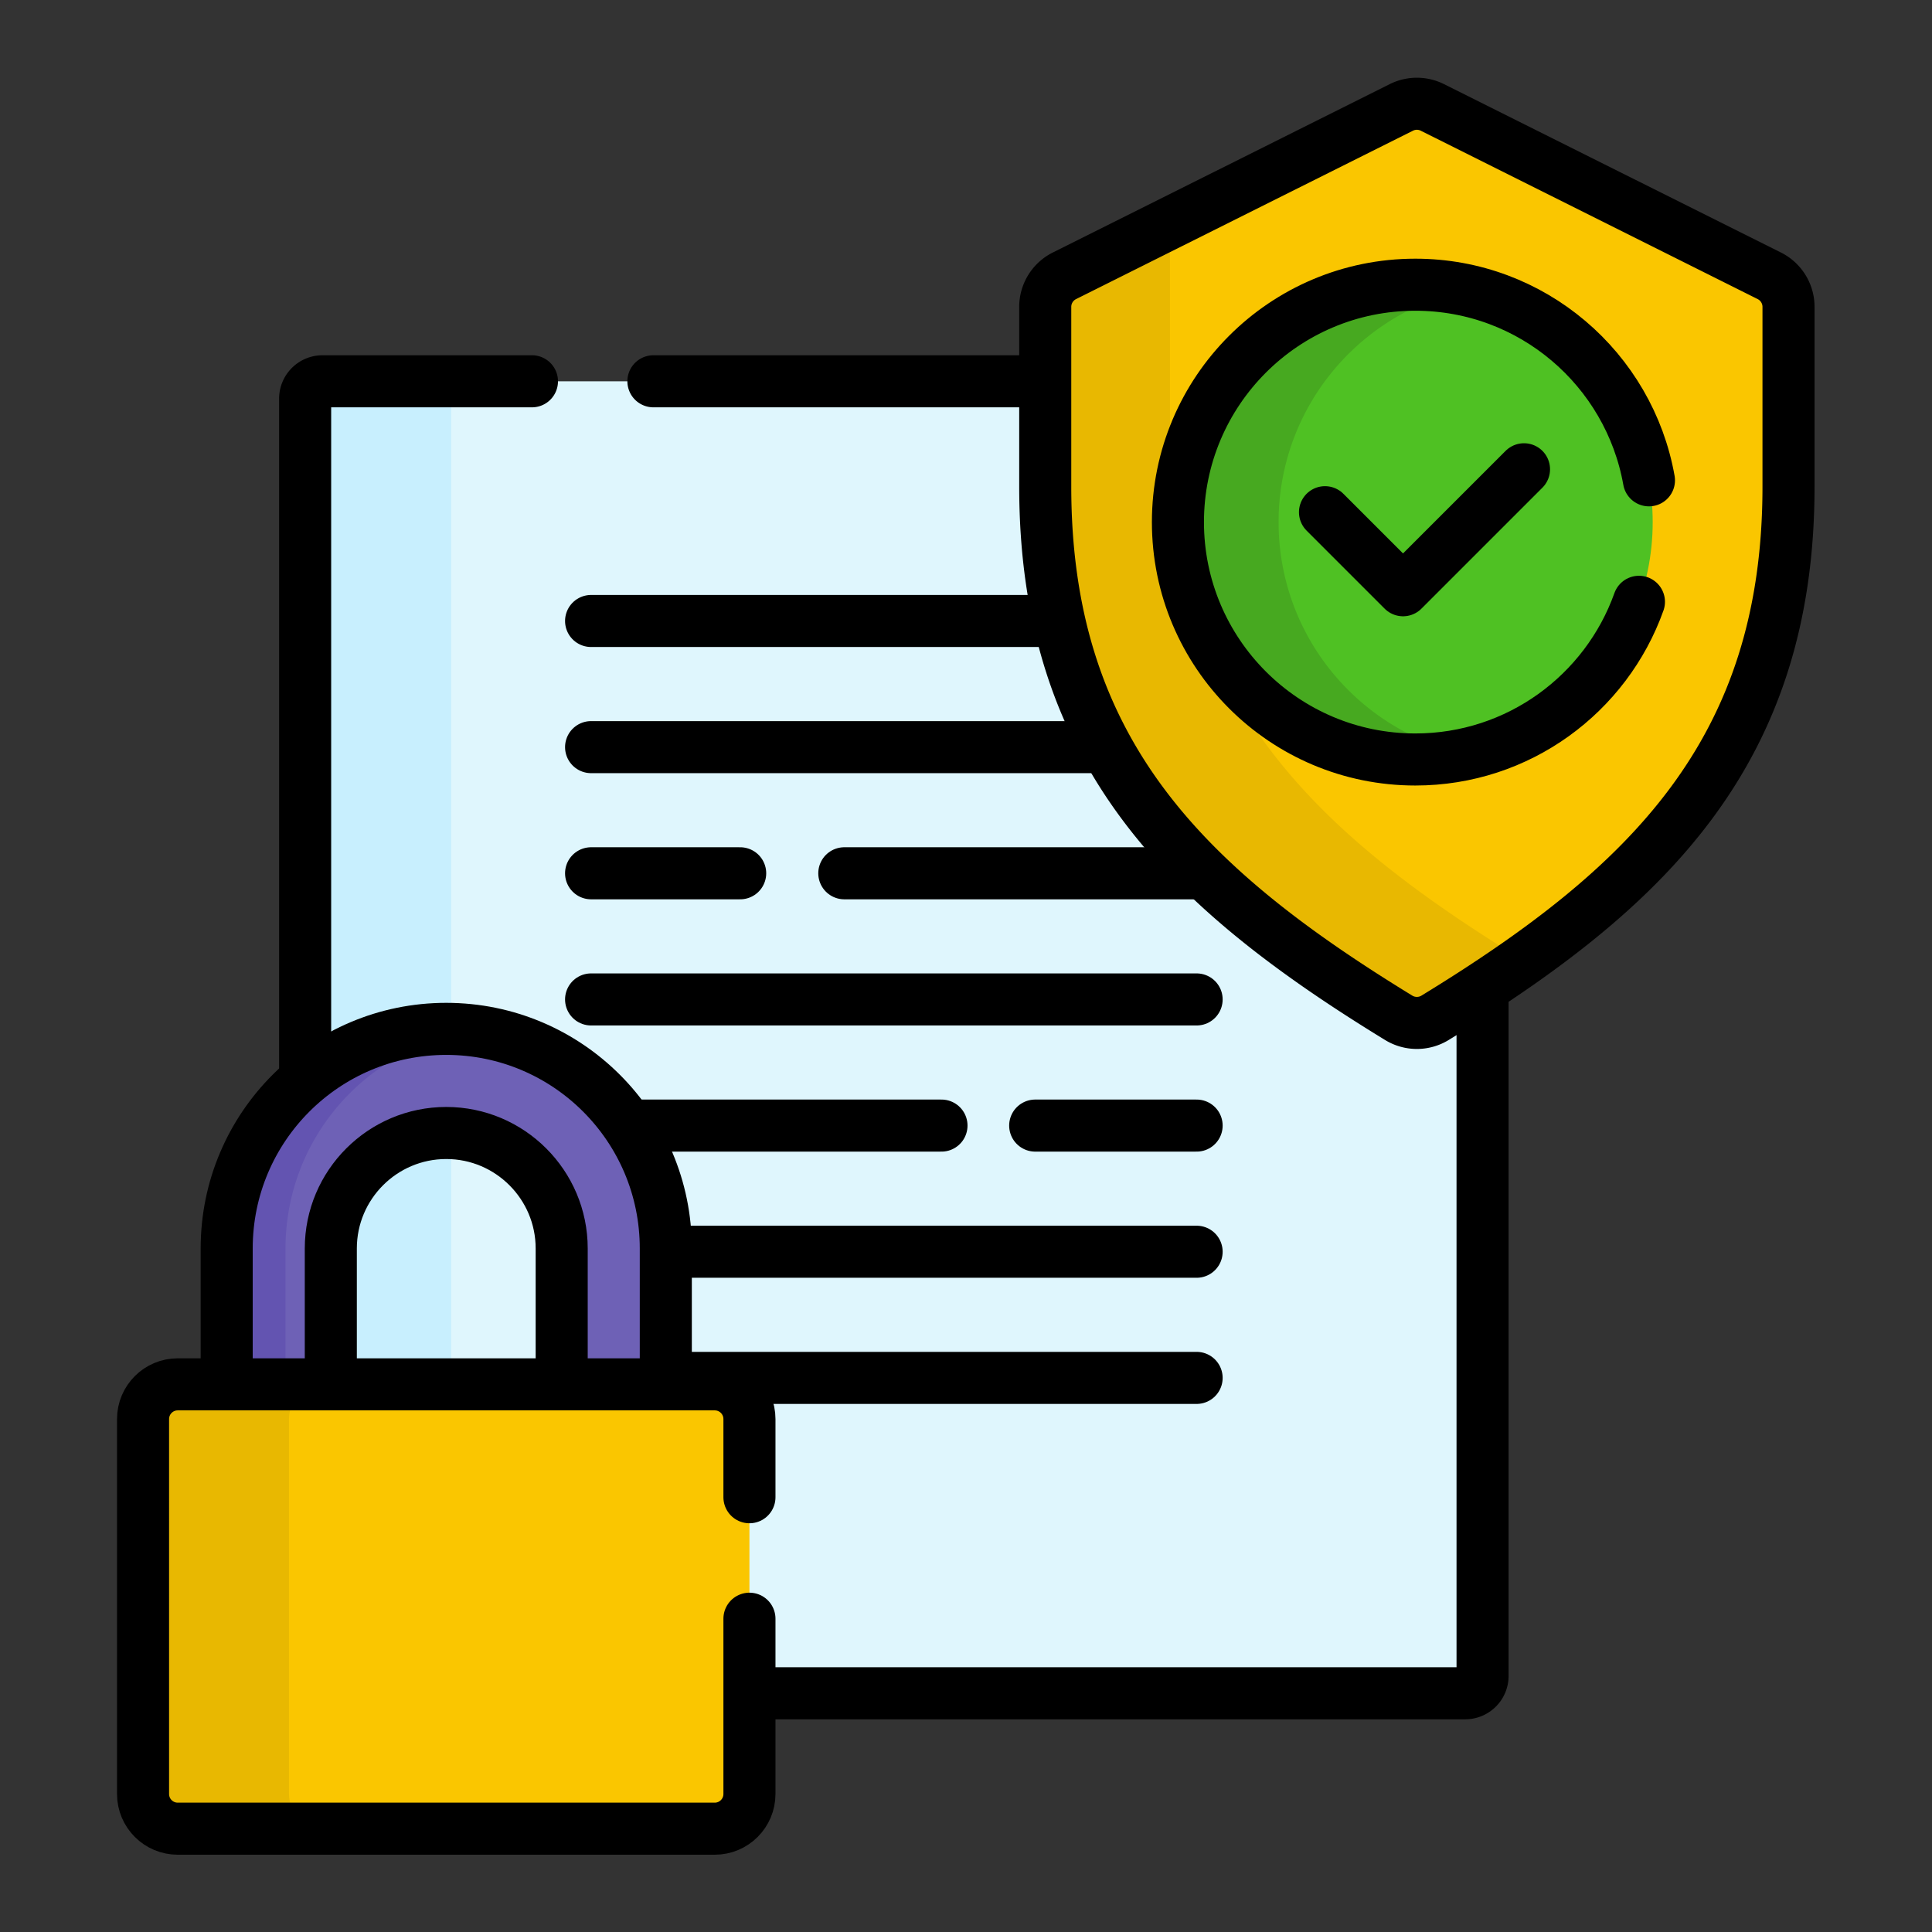 <svg xmlns="http://www.w3.org/2000/svg" version="1.1" xmlns:xlink="http://www.w3.org/1999/xlink" width="512" height="512" x="0" y="0" viewBox="0 0 682.667 682.667" style="enable-background:new 0 0 512 512" xml:space="preserve" class=""><rect x="0" y="0" width="682.667" height="682.667" fill="#333333" stroke="none"/><g transform="matrix(0.92,0,0,0.92,27.307,27.307)"><defs><clipPath id="a" clipPathUnits="userSpaceOnUse"><path d="M0 512h512V0H0Z" fill="#000000" opacity="1" data-original="#000000"></path></clipPath></defs><g clip-path="url(#a)" transform="matrix(1.333 0 0 -1.333 0 682.667)"><path d="M0 0h-329.246a5 5 0 0 0-5 5v368.018a5 5 0 0 0 5 5H0a5 5 0 0 0 5-5V5a5 5 0 0 0-5-5" style="fill-opacity:1;fill-rule:nonzero;stroke:none" transform="translate(399.9 46.517)" fill="#dff6fd" data-original="#dff6fd" class=""></path><path d="M0 0h174.47" style="stroke-width:15;stroke-linecap:round;stroke-linejoin:round;stroke-miterlimit:10;stroke-dasharray:none;stroke-opacity:1" transform="translate(148.042 355.474)" fill="none" stroke="#000000" stroke-width="15" stroke-linecap="round" stroke-linejoin="round" stroke-miterlimit="10" stroke-dasharray="none" stroke-opacity="" data-original="#000000" class=""></path><path d="M0 0h174.47" style="stroke-width:15;stroke-linecap:round;stroke-linejoin:round;stroke-miterlimit:10;stroke-dasharray:none;stroke-opacity:1" transform="translate(148.042 319.126)" fill="none" stroke="#000000" stroke-width="15" stroke-linecap="round" stroke-linejoin="round" stroke-miterlimit="10" stroke-dasharray="none" stroke-opacity="" data-original="#000000" class=""></path><path d="M0 0h101.512" style="stroke-width:15;stroke-linecap:round;stroke-linejoin:round;stroke-miterlimit:10;stroke-dasharray:none;stroke-opacity:1" transform="translate(221 282.778)" fill="none" stroke="#000000" stroke-width="15" stroke-linecap="round" stroke-linejoin="round" stroke-miterlimit="10" stroke-dasharray="none" stroke-opacity="" data-original="#000000" class=""></path><path d="M0 0h42.958" style="stroke-width:15;stroke-linecap:round;stroke-linejoin:round;stroke-miterlimit:10;stroke-dasharray:none;stroke-opacity:1" transform="translate(148.042 282.778)" fill="none" stroke="#000000" stroke-width="15" stroke-linecap="round" stroke-linejoin="round" stroke-miterlimit="10" stroke-dasharray="none" stroke-opacity="" data-original="#000000" class=""></path><path d="M0 0h174.47" style="stroke-width:15;stroke-linecap:round;stroke-linejoin:round;stroke-miterlimit:10;stroke-dasharray:none;stroke-opacity:1" transform="translate(148.042 246.43)" fill="none" stroke="#000000" stroke-width="15" stroke-linecap="round" stroke-linejoin="round" stroke-miterlimit="10" stroke-dasharray="none" stroke-opacity="" data-original="#000000" class=""></path><path d="M0 0h46.512" style="stroke-width:15;stroke-linecap:round;stroke-linejoin:round;stroke-miterlimit:10;stroke-dasharray:none;stroke-opacity:1" transform="translate(276 210.083)" fill="none" stroke="#000000" stroke-width="15" stroke-linecap="round" stroke-linejoin="round" stroke-miterlimit="10" stroke-dasharray="none" stroke-opacity="" data-original="#000000" class=""></path><path d="M0 0h100.958" style="stroke-width:15;stroke-linecap:round;stroke-linejoin:round;stroke-miterlimit:10;stroke-dasharray:none;stroke-opacity:1" transform="translate(148.042 210.083)" fill="none" stroke="#000000" stroke-width="15" stroke-linecap="round" stroke-linejoin="round" stroke-miterlimit="10" stroke-dasharray="none" stroke-opacity="" data-original="#000000" class=""></path><path d="M0 0h174.47" style="stroke-width:15;stroke-linecap:round;stroke-linejoin:round;stroke-miterlimit:10;stroke-dasharray:none;stroke-opacity:1" transform="translate(148.042 173.735)" fill="none" stroke="#000000" stroke-width="15" stroke-linecap="round" stroke-linejoin="round" stroke-miterlimit="10" stroke-dasharray="none" stroke-opacity="" data-original="#000000" class=""></path><path d="M0 0h174.47" style="stroke-width:15;stroke-linecap:round;stroke-linejoin:round;stroke-miterlimit:10;stroke-dasharray:none;stroke-opacity:1" transform="translate(148.042 137.387)" fill="none" stroke="#000000" stroke-width="15" stroke-linecap="round" stroke-linejoin="round" stroke-miterlimit="10" stroke-dasharray="none" stroke-opacity="" data-original="#000000" class=""></path><path d="M0 0v368.018a5 5 0 0 0 5 5h-42.101a5 5 0 0 1-5-5V0a5 5 0 0 1 5-5H5a5 5 0 0 0-5 5" style="fill-opacity:1;fill-rule:nonzero;stroke:none" transform="translate(107.754 51.517)" fill="#c8effe" data-original="#c8effe"></path><path d="M0 0h-60.347a5 5 0 0 1-5-5v-368.018a5 5 0 0 1 5-5h329.246a5 5 0 0 1 5 5V-5a5 5 0 0 1-5 5H35" style="stroke-width:15;stroke-linecap:round;stroke-linejoin:round;stroke-miterlimit:10;stroke-dasharray:none;stroke-opacity:1" transform="translate(131 424.535)" fill="none" stroke="#000000" stroke-width="15" stroke-linecap="round" stroke-linejoin="round" stroke-miterlimit="10" stroke-dasharray="none" stroke-opacity="" data-original="#000000" class=""></path><path d="M0 0a10 10 0 0 1-5.529-8.945v-51.767c0-76.539 40.67-115.646 101.842-153.08a10.042 10.042 0 0 1 10.474 0c61.172 37.434 101.842 76.541 101.842 153.08v51.767c0 3.788-2.141 7.251-5.529 8.945l-97.079 48.518a10.006 10.006 0 0 1-8.942 0z" style="fill-opacity:1;fill-rule:nonzero;stroke:none" transform="translate(284.423 454.927)" fill="#fac600" data-original="#fac600" class=""></path><path d="M0 0v59.415l-30.418-15.203a10 10 0 0 1-5.53-8.945V-16.5c0-76.539 40.67-115.646 101.842-153.08a10.042 10.042 0 0 1 10.474 0c8.909 5.452 17.379 10.94 25.356 16.574C40.618-115.595 0-76.49 0 0" style="fill-opacity:1;fill-rule:nonzero;stroke:none" transform="translate(314.842 410.715)" fill="#e8b801" data-original="#e8b801" class=""></path><path d="M0 0a10 10 0 0 1-5.529-8.945v-51.767c0-76.539 40.67-115.646 101.842-153.08a10.042 10.042 0 0 1 10.474 0c61.172 37.434 101.842 76.541 101.842 153.08v51.767c0 3.788-2.141 7.251-5.529 8.945l-97.079 48.518a10.006 10.006 0 0 1-8.942 0z" style="stroke-width:15;stroke-linecap:round;stroke-linejoin:round;stroke-miterlimit:10;stroke-dasharray:none;stroke-opacity:1" transform="translate(284.423 454.927)" fill="none" stroke="#000000" stroke-width="15" stroke-linecap="round" stroke-linejoin="round" stroke-miterlimit="10" stroke-dasharray="none" stroke-opacity="" data-original="#000000" class=""></path><path d="M0 0c0-37.774-30.622-68.396-68.396-68.396-37.775 0-68.397 30.622-68.397 68.396s30.622 68.396 68.397 68.396C-30.622 68.396 0 37.774 0 0" style="fill-opacity:1;fill-rule:nonzero;stroke:none" transform="translate(453.919 383.964)" fill="#4fc123" data-original="#4fc123"></path><path d="M0 0c0 32.796 23.088 60.188 53.894 66.841a68.613 68.613 0 0 1-14.503 1.555C1.616 68.396-29.006 37.774-29.006 0S1.616-68.396 39.391-68.396c4.978 0 9.827.545 14.503 1.555C23.088-60.188 0-32.796 0 0" style="fill-opacity:1;fill-rule:nonzero;stroke:none" transform="translate(346.132 383.964)" fill="#47a920" data-original="#47a920" class=""></path><path d="M0 0c-5.689 32.031-33.654 56.36-67.319 56.36-37.775 0-68.397-30.622-68.397-68.396 0-37.775 30.622-68.397 68.397-68.397 29.716 0 54.996 18.957 64.433 45.433" style="stroke-width:15;stroke-linecap:round;stroke-linejoin:round;stroke-miterlimit:10;stroke-dasharray:none;stroke-opacity:1" transform="translate(452.842 396)" fill="none" stroke="#000000" stroke-width="15" stroke-linecap="round" stroke-linejoin="round" stroke-miterlimit="10" stroke-dasharray="none" stroke-opacity="" data-original="#000000" class=""></path><path d="m0 0 22.486-22.487 34.855 34.855" style="stroke-width:15;stroke-linecap:round;stroke-linejoin:round;stroke-miterlimit:10;stroke-dasharray:none;stroke-opacity:1" transform="translate(359.5 386.817)" fill="none" stroke="#000000" stroke-width="15" stroke-linecap="round" stroke-linejoin="round" stroke-miterlimit="10" stroke-dasharray="none" stroke-opacity="" data-original="#000000" class=""></path><path d="M0 0h-66.521v57.587c0 18.34 14.92 33.261 33.26 33.261C-14.921 90.848 0 75.927 0 57.587Zm-33.261 120.848c-34.938 0-63.26-28.323-63.26-63.261v-63.26h126.52v63.26c0 34.938-28.322 63.261-63.26 63.261" style="fill-opacity:1;fill-rule:nonzero;stroke:none" transform="translate(139.57 117.102)" fill="#6e61b6" data-original="#6e61b6" class=""></path><path d="M0 0a63.7 63.7 0 0 1-8.476.582c-34.938 0-63.26-28.323-63.26-63.261v-63.26h16.952v63.26C-54.784-30.617-30.927-4.144 0 0" style="fill-opacity:1;fill-rule:nonzero;stroke:none" transform="translate(114.784 237.367)" fill="#6354b1" data-original="#6354b1" class=""></path><path d="M0 0h-66.521v57.587c0 18.34 14.92 33.261 33.26 33.261C-14.921 90.848 0 75.927 0 57.587Zm-33.261 120.848c-34.938 0-63.26-28.323-63.26-63.261v-63.26h126.52v63.26c0 34.938-28.322 63.261-63.26 63.261z" style="stroke-width:15;stroke-linecap:round;stroke-linejoin:round;stroke-miterlimit:10;stroke-dasharray:none;stroke-opacity:1" transform="translate(139.57 117.102)" fill="none" stroke="#000000" stroke-width="15" stroke-linecap="round" stroke-linejoin="round" stroke-miterlimit="10" stroke-dasharray="none" stroke-opacity="" data-original="#000000" class=""></path><path d="M0 0h-154.72c-5.522 0-10 4.477-10 10v108.027c0 5.523 4.478 10 10 10H0c5.522 0 10-4.477 10-10V10C10 4.477 5.522 0 0 0" style="fill-opacity:1;fill-rule:nonzero;stroke:none" transform="translate(183.668 7.5)" fill="#fac600" data-original="#fac600" class=""></path><path d="M0 0v108.027c0 5.523 4.478 10 10 10h-42.052c-5.522 0-10-4.477-10-10V0c0-5.523 4.478-10 10-10H10C4.478-10 0-5.523 0 0" style="fill-opacity:1;fill-rule:nonzero;stroke:none" transform="translate(61 17.5)" fill="#e8b801" data-original="#e8b801" class=""></path><path d="M0 0v22.527c0 5.523-4.478 10-10 10h-154.72c-5.522 0-10-4.477-10-10V-85.5c0-5.523 4.478-10 10-10H-10c5.522 0 10 4.477 10 10V-35" style="stroke-width:15;stroke-linecap:round;stroke-linejoin:round;stroke-miterlimit:10;stroke-dasharray:none;stroke-opacity:1" transform="translate(193.668 103)" fill="none" stroke="#000000" stroke-width="15" stroke-linecap="round" stroke-linejoin="round" stroke-miterlimit="10" stroke-dasharray="none" stroke-opacity="" data-original="#000000" class=""></path></g></g></svg>
